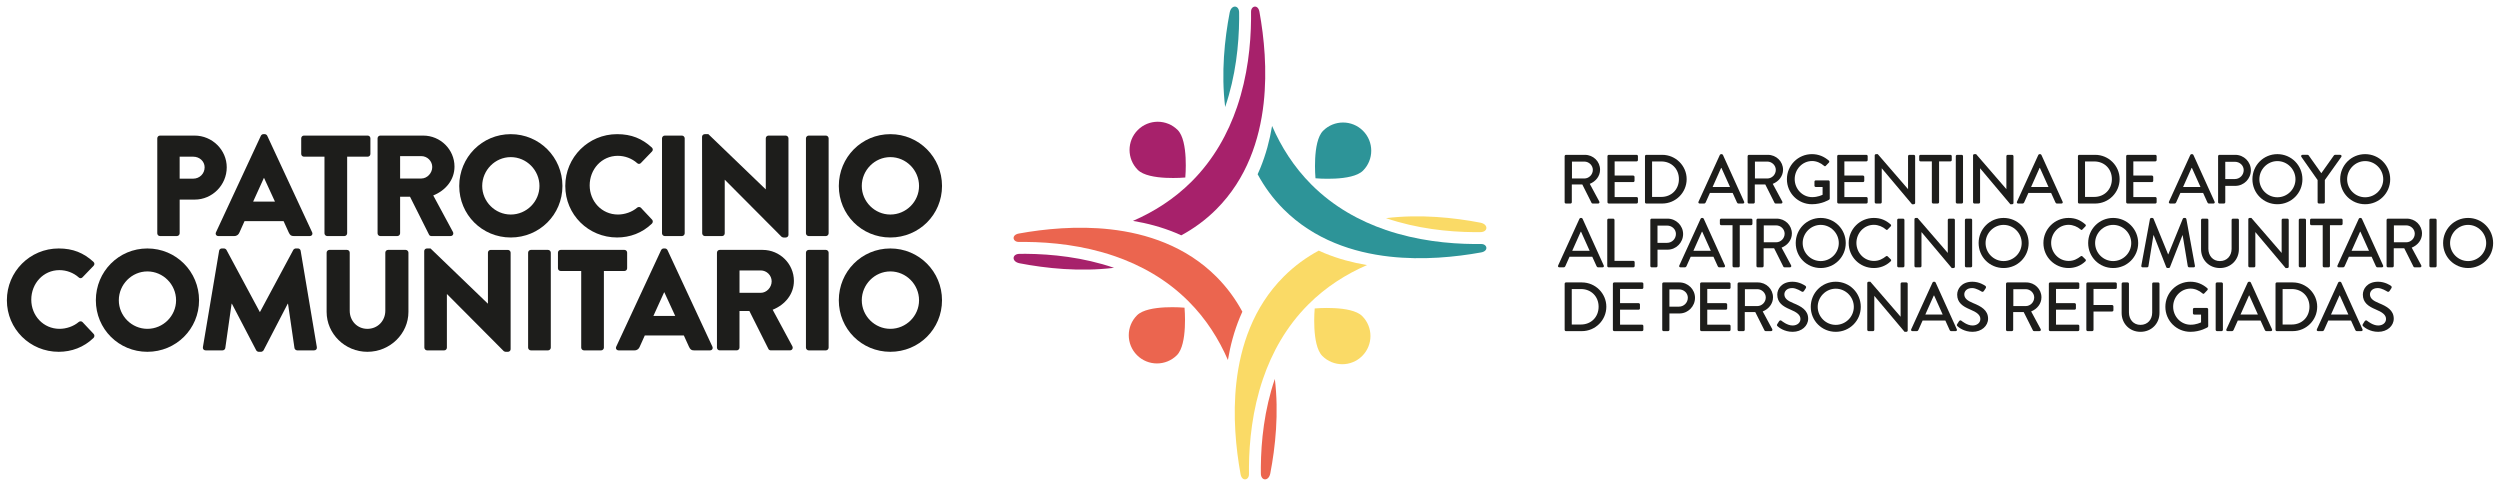 <?xml version="1.0" encoding="utf-8"?>
<!-- Generator: Adobe Illustrator 17.0.0, SVG Export Plug-In . SVG Version: 6.00 Build 0)  -->
<!DOCTYPE svg PUBLIC "-//W3C//DTD SVG 1.1//EN" "http://www.w3.org/Graphics/SVG/1.1/DTD/svg11.dtd">
<svg version="1.1" id="Layer_1" xmlns:x="http://ns.adobe.com/Extensibility/1.0/" xmlns:i="http://ns.adobe.com/AdobeIllustrator/10.0/" xmlns:graph="http://ns.adobe.com/Graphs/1.0/"
	 xmlns="http://www.w3.org/2000/svg" xmlns:xlink="http://www.w3.org/1999/xlink" x="0px" y="0px" width="231.5px" height="45px"
	 viewBox="0 0 231.5 45" enable-background="new 0 0 231.5 45" xml:space="preserve">
<g>
	<g>
		<path fill="#FADA66" d="M126.14,32.962c1.019-1.02,1.019-2.673,0-3.693c-1.02-1.019-4.399-0.706-4.399-0.706
			s-0.313,3.379,0.707,4.399C123.467,33.982,125.121,33.982,126.14,32.962z"/>
		<path fill="#FADA66" d="M137.083,20.619c-2.442-0.47-5.569-0.802-8.743-0.419c2.874,0.98,5.778,1.277,8.161,1.296
			c0.197-0.002,0.392-0.004,0.582-0.002C137.8,21.497,137.851,20.767,137.083,20.619z"/>
		<path fill="#2D9498" d="M122.52,12.11c-1.02,1.02-0.706,4.399-0.706,4.399s3.379,0.313,4.399-0.706
			c1.019-1.02,1.019-2.673,0-3.693C125.192,11.09,123.539,11.09,122.52,12.11z"/>
		<path fill="#2D9498" d="M114.743,1.167c0.004-0.717-0.726-0.768-0.875,0c-0.469,2.442-0.802,5.57-0.419,8.743
			c0.979-2.871,1.276-5.772,1.296-8.154C114.743,1.556,114.742,1.359,114.743,1.167z"/>
		<path fill="#EB654F" d="M108.981,32.89c1.019-1.019,0.706-4.399,0.706-4.399s-3.379-0.313-4.399,0.706
			c-1.02,1.02-1.02,2.673,0,3.693C106.307,33.91,107.961,33.91,108.981,32.89z"/>
		<path fill="#EB654F" d="M118.05,35.09c-0.979,2.871-1.277,5.773-1.296,8.155c0.002,0.2,0.004,0.397,0.002,0.588
			c-0.005,0.717,0.726,0.768,0.874,0C118.1,41.391,118.433,38.264,118.05,35.09z"/>
		<path fill="#A7216B" d="M105.36,12.038c-1.019,1.02-1.019,2.673,0,3.693c1.019,1.019,4.399,0.706,4.399,0.706
			s0.313-3.379-0.706-4.399C108.033,11.019,106.38,11.019,105.36,12.038z"/>
		<path fill="#EB654F" d="M115.043,28.863c-0.622-1.149-1.409-2.242-2.404-3.237c-1.416-1.416-3.032-2.423-4.734-3.125
			c-1.649-0.68-3.38-1.074-5.093-1.265c-3.074-0.342-6.09-0.042-8.467,0.389c-0.717,0.13-0.572,0.786,0,0.779
			c0.214-0.002,0.434-0.002,0.658-0.001c2.383,0.02,5.285,0.316,8.158,1.296c2.432,0.829,4.842,2.148,6.895,4.2
			c1.636,1.636,2.811,3.507,3.649,5.438c0.222-1.33,0.575-2.658,1.102-3.936C114.882,29.221,114.961,29.042,115.043,28.863z"/>
		<path fill="#FADA66" d="M122.113,23.207c-1.149,0.622-2.242,1.409-3.237,2.404c-1.415,1.416-2.424,3.032-3.125,4.735
			c-0.68,1.649-1.073,3.379-1.265,5.093c-0.343,3.074-0.041,6.09,0.389,8.467c0.13,0.717,0.787,0.572,0.779,0
			c-0.002-0.215-0.002-0.436,0-0.661c0.02-2.382,0.317-5.283,1.296-8.155c0.829-2.432,2.147-4.842,4.2-6.896
			c1.636-1.636,3.506-2.81,5.437-3.649c-1.331-0.222-2.658-0.575-3.936-1.102C122.471,23.369,122.292,23.289,122.113,23.207z"/>
		<path fill="#2D9498" d="M137.155,22.595c-0.213,0.003-0.432,0.002-0.654,0.001c-2.383-0.019-5.287-0.316-8.161-1.296
			c-2.432-0.83-4.842-2.147-6.896-4.201c-1.635-1.636-2.81-3.506-3.649-5.437c-0.222,1.33-0.575,2.658-1.103,3.936
			c-0.074,0.181-0.154,0.36-0.236,0.538c0.623,1.149,1.409,2.242,2.404,3.237c1.416,1.416,3.032,2.424,4.735,3.126
			c1.649,0.68,3.379,1.074,5.093,1.264c3.073,0.343,6.09,0.041,8.466-0.389C137.872,23.244,137.727,22.588,137.155,22.595z"/>
		<path fill="#A7216B" d="M115.749,14.655c0.68-1.649,1.074-3.38,1.265-5.093c0.343-3.074,0.042-6.09-0.389-8.467
			c-0.129-0.717-0.786-0.572-0.778,0c0.002,0.215,0.002,0.437,0,0.661c-0.02,2.382-0.317,5.283-1.296,8.154
			c-0.83,2.432-2.148,4.842-4.2,6.895c-1.636,1.636-3.506,2.81-5.438,3.649c1.33,0.222,2.658,0.575,3.936,1.102
			c0.181,0.075,0.36,0.154,0.538,0.236c1.149-0.622,2.242-1.409,3.237-2.404C114.04,17.973,115.047,16.357,115.749,14.655z"/>
		<path fill="#A7216B" d="M94.417,23.507c-0.717-0.004-0.769,0.726,0,0.874c2.441,0.469,5.569,0.803,8.743,0.419
			c-2.873-0.98-5.775-1.276-8.158-1.296C94.804,23.507,94.608,23.508,94.417,23.507z"/>
	</g>
	<g>
		<path fill="#1D1D1B" d="M14.564,12.808c0-0.133,0.106-0.253,0.252-0.253h3.203c1.635,0,2.977,1.329,2.977,2.937
			c0,1.648-1.343,2.99-2.964,2.99h-1.395v3.123c0,0.133-0.12,0.253-0.253,0.253h-1.568c-0.146,0-0.252-0.12-0.252-0.253V12.808z
			 M17.899,16.543c0.572,0,1.05-0.452,1.05-1.05c0-0.558-0.478-0.983-1.05-0.983h-1.263v2.034H17.899z"/>
		<path fill="#1D1D1B" d="M19.999,21.513l4.16-8.945c0.04-0.079,0.133-0.146,0.226-0.146h0.133c0.093,0,0.186,0.066,0.226,0.146
			l4.159,8.945c0.08,0.173-0.026,0.346-0.226,0.346h-1.475c-0.239,0-0.345-0.079-0.465-0.332l-0.478-1.05h-3.615l-0.478,1.063
			c-0.067,0.159-0.213,0.319-0.479,0.319h-1.462C20.025,21.859,19.919,21.686,19.999,21.513z M25.461,18.669l-1.01-2.193h-0.014
			l-0.996,2.193H25.461z"/>
		<path fill="#1D1D1B" d="M30.046,14.509h-1.901c-0.146,0-0.253-0.12-0.253-0.253v-1.449c0-0.133,0.106-0.253,0.253-0.253h5.901
			c0.146,0,0.253,0.12,0.253,0.253v1.449c0,0.133-0.106,0.253-0.253,0.253h-1.9v7.097c0,0.133-0.12,0.253-0.253,0.253h-1.595
			c-0.133,0-0.252-0.12-0.252-0.253V14.509z"/>
		<path fill="#1D1D1B" d="M34.963,12.808c0-0.133,0.107-0.253,0.253-0.253h3.973c1.595,0,2.897,1.289,2.897,2.871
			c0,1.223-0.81,2.206-1.967,2.672l1.821,3.376c0.093,0.173,0,0.385-0.226,0.385h-1.767c-0.107,0-0.186-0.066-0.213-0.12
			l-1.767-3.522H37.05v3.389c0,0.133-0.12,0.253-0.253,0.253h-1.581c-0.146,0-0.253-0.12-0.253-0.253V12.808z M39.016,16.53
			c0.545,0,1.01-0.505,1.01-1.063c0-0.558-0.465-1.01-1.01-1.01H37.05v2.073H39.016z"/>
		<path fill="#1D1D1B" d="M47.296,12.423c2.658,0,4.785,2.14,4.785,4.798s-2.127,4.771-4.785,4.771s-4.771-2.113-4.771-4.771
			S44.638,12.423,47.296,12.423z M47.296,19.866c1.462,0,2.658-1.196,2.658-2.645c0-1.462-1.196-2.672-2.658-2.672
			c-1.449,0-2.644,1.21-2.644,2.672C44.651,18.669,45.847,19.866,47.296,19.866z"/>
		<path fill="#1D1D1B" d="M57.143,12.423c1.329,0,2.312,0.412,3.216,1.236c0.119,0.106,0.119,0.266,0.013,0.372l-1.037,1.076
			c-0.093,0.093-0.239,0.093-0.332,0c-0.491-0.439-1.143-0.678-1.794-0.678c-1.502,0-2.605,1.249-2.605,2.738
			c0,1.475,1.117,2.698,2.618,2.698c0.625,0,1.303-0.226,1.781-0.638c0.093-0.08,0.266-0.08,0.346,0.013l1.036,1.103
			c0.093,0.093,0.08,0.266-0.013,0.359c-0.904,0.877-2.047,1.289-3.229,1.289c-2.658,0-4.798-2.113-4.798-4.771
			S54.485,12.423,57.143,12.423z"/>
		<path fill="#1D1D1B" d="M61.302,12.808c0-0.133,0.12-0.253,0.253-0.253h1.595c0.133,0,0.253,0.12,0.253,0.253v8.798
			c0,0.133-0.12,0.253-0.253,0.253h-1.595c-0.133,0-0.253-0.12-0.253-0.253V12.808z"/>
		<path fill="#1D1D1B" d="M65.009,12.662c0-0.133,0.12-0.239,0.253-0.239h0.332l5.303,5.104h0.014v-4.718
			c0-0.133,0.106-0.253,0.252-0.253h1.596c0.133,0,0.252,0.12,0.252,0.253v8.945c0,0.133-0.119,0.239-0.252,0.239h-0.213
			c-0.04,0-0.146-0.04-0.173-0.066l-5.25-5.276H67.11v4.957c0,0.133-0.106,0.253-0.253,0.253h-1.581
			c-0.133,0-0.253-0.12-0.253-0.253L65.009,12.662z"/>
		<path fill="#1D1D1B" d="M74.631,12.808c0-0.133,0.119-0.253,0.253-0.253h1.595c0.133,0,0.252,0.12,0.252,0.253v8.798
			c0,0.133-0.119,0.253-0.252,0.253h-1.595c-0.133,0-0.253-0.12-0.253-0.253V12.808z"/>
		<path fill="#1D1D1B" d="M82.446,12.423c2.658,0,4.785,2.14,4.785,4.798s-2.127,4.771-4.785,4.771
			c-2.658,0-4.771-2.113-4.771-4.771S79.788,12.423,82.446,12.423z M82.446,19.866c1.462,0,2.658-1.196,2.658-2.645
			c0-1.462-1.196-2.672-2.658-2.672c-1.449,0-2.645,1.21-2.645,2.672C79.801,18.669,80.997,19.866,82.446,19.866z"/>
		<path fill="#1D1D1B" d="M5.434,23.008c1.329,0,2.312,0.412,3.216,1.236c0.12,0.107,0.12,0.266,0.013,0.372l-1.036,1.076
			c-0.093,0.093-0.239,0.093-0.332,0c-0.491-0.438-1.143-0.678-1.794-0.678c-1.502,0-2.605,1.249-2.605,2.738
			c0,1.475,1.116,2.698,2.618,2.698c0.624,0,1.302-0.226,1.781-0.638c0.093-0.079,0.266-0.079,0.346,0.014l1.037,1.103
			c0.093,0.093,0.079,0.266-0.014,0.359c-0.903,0.877-2.046,1.289-3.229,1.289c-2.658,0-4.798-2.113-4.798-4.771
			C0.636,25.148,2.775,23.008,5.434,23.008z"/>
		<path fill="#1D1D1B" d="M13.647,23.008c2.658,0,4.785,2.14,4.785,4.798c0,2.658-2.127,4.771-4.785,4.771s-4.771-2.113-4.771-4.771
			C8.875,25.148,10.989,23.008,13.647,23.008z M13.647,30.45c1.462,0,2.658-1.196,2.658-2.644c0-1.462-1.196-2.672-2.658-2.672
			c-1.449,0-2.644,1.209-2.644,2.672C11.002,29.255,12.198,30.45,13.647,30.45z"/>
		<path fill="#1D1D1B" d="M20.291,23.22c0.013-0.12,0.133-0.213,0.239-0.213h0.213c0.066,0,0.186,0.053,0.226,0.133l3.083,5.742
			h0.026l3.083-5.742c0.04-0.079,0.159-0.133,0.226-0.133h0.213c0.106,0,0.226,0.093,0.239,0.213l1.502,8.931
			c0.027,0.173-0.093,0.293-0.253,0.293h-1.568c-0.119,0-0.239-0.107-0.252-0.213l-0.598-4.107h-0.027l-2.232,4.306
			c-0.04,0.08-0.16,0.146-0.226,0.146h-0.239c-0.079,0-0.186-0.066-0.226-0.146l-2.246-4.306h-0.027l-0.585,4.107
			c-0.014,0.106-0.12,0.213-0.253,0.213h-1.568c-0.159,0-0.279-0.12-0.253-0.293L20.291,23.22z"/>
		<path fill="#1D1D1B" d="M30.245,23.393c0-0.133,0.119-0.253,0.252-0.253h1.635c0.146,0,0.252,0.12,0.252,0.253v5.383
			c0,0.931,0.691,1.675,1.635,1.675c0.957,0,1.661-0.744,1.661-1.675v-5.383c0-0.133,0.106-0.253,0.253-0.253h1.635
			c0.133,0,0.253,0.12,0.253,0.253v5.489c0,2.02-1.701,3.695-3.801,3.695c-2.087,0-3.775-1.675-3.775-3.695V23.393z"/>
		<path fill="#1D1D1B" d="M39.282,23.247c0-0.133,0.12-0.239,0.253-0.239h0.332l5.302,5.104h0.014v-4.718
			c0-0.133,0.107-0.253,0.253-0.253h1.595c0.133,0,0.253,0.12,0.253,0.253v8.945c0,0.133-0.12,0.239-0.253,0.239h-0.213
			c-0.04,0-0.146-0.04-0.173-0.066l-5.25-5.277h-0.013v4.958c0,0.133-0.107,0.253-0.253,0.253h-1.581
			c-0.133,0-0.253-0.12-0.253-0.253L39.282,23.247z"/>
		<path fill="#1D1D1B" d="M48.903,23.393c0-0.133,0.12-0.253,0.253-0.253h1.595c0.133,0,0.253,0.12,0.253,0.253v8.799
			c0,0.133-0.12,0.253-0.253,0.253h-1.595c-0.133,0-0.253-0.12-0.253-0.253V23.393z"/>
		<path fill="#1D1D1B" d="M53.82,25.094h-1.901c-0.146,0-0.253-0.119-0.253-0.253v-1.449c0-0.133,0.106-0.253,0.253-0.253h5.901
			c0.146,0,0.253,0.12,0.253,0.253v1.449c0,0.133-0.106,0.253-0.253,0.253h-1.9v7.098c0,0.133-0.12,0.253-0.253,0.253h-1.595
			c-0.133,0-0.252-0.12-0.252-0.253V25.094z"/>
		<path fill="#1D1D1B" d="M57.063,32.099l4.159-8.945c0.04-0.08,0.133-0.146,0.226-0.146h0.133c0.093,0,0.186,0.066,0.226,0.146
			l4.16,8.945c0.079,0.173-0.027,0.346-0.226,0.346h-1.475c-0.239,0-0.346-0.08-0.465-0.332l-0.478-1.05h-3.615l-0.478,1.063
			c-0.066,0.159-0.213,0.319-0.478,0.319h-1.462C57.089,32.444,56.983,32.271,57.063,32.099z M62.525,29.255l-1.01-2.193h-0.014
			l-0.996,2.193H62.525z"/>
		<path fill="#1D1D1B" d="M66.392,23.393c0-0.133,0.106-0.253,0.253-0.253h3.974c1.595,0,2.897,1.289,2.897,2.871
			c0,1.222-0.811,2.206-1.967,2.671l1.82,3.376c0.093,0.173,0,0.385-0.226,0.385h-1.768c-0.106,0-0.186-0.066-0.213-0.12
			l-1.768-3.522h-0.917v3.389c0,0.133-0.12,0.253-0.253,0.253h-1.581c-0.146,0-0.253-0.12-0.253-0.253V23.393z M70.446,27.115
			c0.545,0,1.01-0.505,1.01-1.063s-0.465-1.01-1.01-1.01h-1.967v2.073H70.446z"/>
		<path fill="#1D1D1B" d="M74.631,23.393c0-0.133,0.119-0.253,0.253-0.253h1.595c0.133,0,0.252,0.12,0.252,0.253v8.799
			c0,0.133-0.119,0.253-0.252,0.253h-1.595c-0.133,0-0.253-0.12-0.253-0.253V23.393z"/>
		<path fill="#1D1D1B" d="M82.445,23.008c2.659,0,4.785,2.14,4.785,4.798c0,2.658-2.126,4.771-4.785,4.771
			c-2.658,0-4.771-2.113-4.771-4.771C77.674,25.148,79.787,23.008,82.445,23.008z M82.445,30.45c1.463,0,2.659-1.196,2.659-2.644
			c0-1.462-1.196-2.672-2.659-2.672c-1.448,0-2.644,1.209-2.644,2.672C79.801,29.255,80.997,30.45,82.445,30.45z"/>
	</g>
	<g>
		<path fill="#1D1D1B" d="M144.887,14.46c0-0.064,0.052-0.122,0.123-0.122h1.752c0.773,0,1.404,0.612,1.404,1.379
			c0,0.593-0.393,1.082-0.953,1.308l0.882,1.636c0.045,0.084,0,0.187-0.11,0.187h-0.502c-0.052,0-0.09-0.032-0.103-0.058
			l-0.857-1.707h-0.973v1.643c0,0.064-0.058,0.122-0.123,0.122h-0.419c-0.071,0-0.123-0.058-0.123-0.122V14.46z M146.711,16.528
			c0.419,0,0.786-0.354,0.786-0.799c0-0.419-0.367-0.767-0.786-0.767h-1.147v1.566H146.711z"/>
		<path fill="#1D1D1B" d="M148.851,14.46c0-0.064,0.052-0.122,0.123-0.122h2.577c0.071,0,0.122,0.058,0.122,0.122v0.361
			c0,0.064-0.051,0.122-0.122,0.122h-2.036v1.314h1.72c0.064,0,0.123,0.058,0.123,0.122v0.361c0,0.071-0.058,0.122-0.123,0.122
			h-1.72v1.385h2.036c0.071,0,0.122,0.058,0.122,0.122v0.354c0,0.064-0.051,0.122-0.122,0.122h-2.577
			c-0.071,0-0.123-0.058-0.123-0.122V14.46z"/>
		<path fill="#1D1D1B" d="M152.325,14.46c0-0.064,0.052-0.122,0.116-0.122h1.482c1.243,0,2.261,1.011,2.261,2.248
			c0,1.25-1.018,2.261-2.261,2.261h-1.482c-0.064,0-0.116-0.058-0.116-0.122V14.46z M153.832,18.235
			c0.947,0,1.636-0.696,1.636-1.649c0-0.947-0.689-1.636-1.636-1.636h-0.85v3.286H153.832z"/>
		<path fill="#1D1D1B" d="M157.281,18.68l1.978-4.336c0.019-0.039,0.077-0.071,0.11-0.071h0.064c0.032,0,0.09,0.032,0.11,0.071
			l1.965,4.336c0.039,0.084-0.013,0.167-0.11,0.167h-0.406c-0.077,0-0.122-0.039-0.148-0.097l-0.4-0.882h-2.107
			c-0.129,0.296-0.264,0.586-0.393,0.882c-0.02,0.045-0.071,0.097-0.148,0.097h-0.406C157.294,18.847,157.242,18.763,157.281,18.68z
			 M160.199,17.314l-0.793-1.765h-0.032l-0.786,1.765H160.199z"/>
		<path fill="#1D1D1B" d="M161.831,14.46c0-0.064,0.052-0.122,0.123-0.122h1.752c0.773,0,1.404,0.612,1.404,1.379
			c0,0.593-0.393,1.082-0.953,1.308l0.882,1.636c0.045,0.084,0,0.187-0.11,0.187h-0.502c-0.052,0-0.09-0.032-0.103-0.058
			l-0.857-1.707h-0.973v1.643c0,0.064-0.058,0.122-0.123,0.122h-0.419c-0.071,0-0.123-0.058-0.123-0.122V14.46z M163.654,16.528
			c0.419,0,0.786-0.354,0.786-0.799c0-0.419-0.367-0.767-0.786-0.767h-1.147v1.566H163.654z"/>
		<path fill="#1D1D1B" d="M167.785,14.273c0.619,0,1.128,0.225,1.566,0.599c0.052,0.052,0.058,0.129,0.007,0.18
			c-0.097,0.103-0.193,0.2-0.29,0.303c-0.051,0.058-0.103,0.051-0.167-0.007c-0.303-0.264-0.702-0.438-1.095-0.438
			c-0.915,0-1.617,0.773-1.617,1.675c0,0.896,0.702,1.669,1.617,1.669c0.535,0,0.902-0.193,0.966-0.219v-0.721h-0.631
			c-0.071,0-0.122-0.052-0.122-0.116v-0.374c0-0.071,0.051-0.122,0.122-0.122h1.173c0.064,0,0.116,0.058,0.116,0.122
			c0,0.515,0.006,1.044,0.006,1.559c0,0.032-0.025,0.084-0.051,0.103c0,0-0.664,0.425-1.598,0.425c-1.282,0-2.319-1.024-2.319-2.313
			C165.465,15.31,166.503,14.273,167.785,14.273z"/>
		<path fill="#1D1D1B" d="M170.125,14.46c0-0.064,0.052-0.122,0.123-0.122h2.577c0.071,0,0.122,0.058,0.122,0.122v0.361
			c0,0.064-0.051,0.122-0.122,0.122h-2.036v1.314h1.72c0.064,0,0.123,0.058,0.123,0.122v0.361c0,0.071-0.058,0.122-0.123,0.122
			h-1.72v1.385h2.036c0.071,0,0.122,0.058,0.122,0.122v0.354c0,0.064-0.051,0.122-0.122,0.122h-2.577
			c-0.071,0-0.123-0.058-0.123-0.122V14.46z"/>
		<path fill="#1D1D1B" d="M173.598,14.389c0-0.064,0.058-0.116,0.123-0.116h0.161l2.796,3.234h0.007V14.46
			c0-0.064,0.052-0.122,0.122-0.122h0.412c0.064,0,0.123,0.058,0.123,0.122v4.336c0,0.064-0.058,0.116-0.123,0.116h-0.167
			l-2.796-3.324h-0.007v3.138c0,0.064-0.051,0.122-0.122,0.122h-0.406c-0.064,0-0.123-0.058-0.123-0.122V14.389z"/>
		<path fill="#1D1D1B" d="M178.889,14.943h-1.05c-0.071,0-0.122-0.058-0.122-0.122V14.46c0-0.064,0.051-0.122,0.122-0.122h2.77
			c0.071,0,0.123,0.058,0.123,0.122v0.361c0,0.064-0.052,0.122-0.123,0.122h-1.05v3.782c0,0.064-0.058,0.122-0.123,0.122h-0.425
			c-0.064,0-0.122-0.058-0.122-0.122V14.943z"/>
		<path fill="#1D1D1B" d="M181.106,14.46c0-0.064,0.058-0.122,0.123-0.122h0.425c0.064,0,0.122,0.058,0.122,0.122v4.265
			c0,0.064-0.058,0.122-0.122,0.122h-0.425c-0.064,0-0.123-0.058-0.123-0.122V14.46z"/>
		<path fill="#1D1D1B" d="M182.704,14.389c0-0.064,0.058-0.116,0.123-0.116h0.161l2.796,3.234h0.007V14.46
			c0-0.064,0.052-0.122,0.122-0.122h0.412c0.064,0,0.123,0.058,0.123,0.122v4.336c0,0.064-0.058,0.116-0.123,0.116h-0.167
			l-2.796-3.324h-0.007v3.138c0,0.064-0.051,0.122-0.122,0.122h-0.406c-0.064,0-0.123-0.058-0.123-0.122V14.389z"/>
		<path fill="#1D1D1B" d="M186.772,18.68l1.978-4.336c0.019-0.039,0.077-0.071,0.11-0.071h0.064c0.032,0,0.09,0.032,0.11,0.071
			l1.965,4.336c0.039,0.084-0.013,0.167-0.11,0.167h-0.406c-0.077,0-0.122-0.039-0.148-0.097l-0.4-0.882h-2.107
			c-0.129,0.296-0.264,0.586-0.393,0.882c-0.02,0.045-0.071,0.097-0.148,0.097h-0.406C186.785,18.847,186.733,18.763,186.772,18.68z
			 M189.69,17.314l-0.793-1.765h-0.032l-0.786,1.765H189.69z"/>
		<path fill="#1D1D1B" d="M192.417,14.46c0-0.064,0.052-0.122,0.116-0.122h1.482c1.243,0,2.261,1.011,2.261,2.248
			c0,1.25-1.018,2.261-2.261,2.261h-1.482c-0.064,0-0.116-0.058-0.116-0.122V14.46z M193.924,18.235
			c0.947,0,1.636-0.696,1.636-1.649c0-0.947-0.689-1.636-1.636-1.636h-0.85v3.286H193.924z"/>
		<path fill="#1D1D1B" d="M196.883,14.46c0-0.064,0.052-0.122,0.123-0.122h2.577c0.071,0,0.122,0.058,0.122,0.122v0.361
			c0,0.064-0.051,0.122-0.122,0.122h-2.036v1.314h1.72c0.064,0,0.123,0.058,0.123,0.122v0.361c0,0.071-0.058,0.122-0.123,0.122
			h-1.72v1.385h2.036c0.071,0,0.122,0.058,0.122,0.122v0.354c0,0.064-0.051,0.122-0.122,0.122h-2.577
			c-0.071,0-0.123-0.058-0.123-0.122V14.46z"/>
		<path fill="#1D1D1B" d="M200.846,18.68l1.978-4.336c0.019-0.039,0.077-0.071,0.11-0.071h0.064c0.032,0,0.09,0.032,0.11,0.071
			l1.965,4.336c0.039,0.084-0.013,0.167-0.11,0.167h-0.406c-0.077,0-0.122-0.039-0.148-0.097l-0.4-0.882h-2.107
			c-0.129,0.296-0.264,0.586-0.393,0.882c-0.02,0.045-0.071,0.097-0.148,0.097h-0.406C200.86,18.847,200.808,18.763,200.846,18.68z
			 M203.765,17.314l-0.793-1.765h-0.032l-0.786,1.765H203.765z"/>
		<path fill="#1D1D1B" d="M205.396,14.46c0-0.064,0.052-0.122,0.123-0.122h1.469c0.792,0,1.443,0.644,1.443,1.424
			c0,0.799-0.651,1.449-1.436,1.449h-0.934v1.514c0,0.064-0.058,0.122-0.123,0.122h-0.419c-0.071,0-0.123-0.058-0.123-0.122V14.46z
			 M206.949,16.579c0.444,0,0.818-0.361,0.818-0.825c0-0.438-0.374-0.773-0.818-0.773h-0.889v1.598H206.949z"/>
		<path fill="#1D1D1B" d="M210.886,14.273c1.288,0,2.319,1.037,2.319,2.326c0,1.288-1.031,2.313-2.319,2.313
			c-1.289,0-2.313-1.024-2.313-2.313C208.573,15.31,209.598,14.273,210.886,14.273z M210.886,18.267
			c0.921,0,1.675-0.747,1.675-1.669c0-0.915-0.754-1.681-1.675-1.681c-0.915,0-1.669,0.767-1.669,1.681
			C209.218,17.52,209.971,18.267,210.886,18.267z"/>
		<path fill="#1D1D1B" d="M214.612,16.676l-1.508-2.152c-0.052-0.084,0-0.187,0.103-0.187h0.477c0.052,0,0.084,0.032,0.103,0.058
			l1.166,1.643l1.166-1.643c0.019-0.026,0.058-0.058,0.103-0.058h0.483c0.103,0,0.155,0.103,0.103,0.187l-1.527,2.145v2.055
			c0,0.064-0.058,0.122-0.123,0.122h-0.425c-0.071,0-0.122-0.058-0.122-0.122V16.676z"/>
		<path fill="#1D1D1B" d="M219.013,14.273c1.288,0,2.319,1.037,2.319,2.326c0,1.288-1.031,2.313-2.319,2.313
			c-1.289,0-2.313-1.024-2.313-2.313C216.7,15.31,217.725,14.273,219.013,14.273z M219.013,18.267c0.921,0,1.675-0.747,1.675-1.669
			c0-0.915-0.754-1.681-1.675-1.681c-0.915,0-1.669,0.767-1.669,1.681C217.345,17.52,218.098,18.267,219.013,18.267z"/>
		<path fill="#1D1D1B" d="M144.282,24.587l1.978-4.336c0.019-0.039,0.077-0.071,0.11-0.071h0.064c0.032,0,0.09,0.032,0.11,0.071
			l1.965,4.336c0.039,0.084-0.013,0.167-0.11,0.167h-0.406c-0.077,0-0.122-0.039-0.148-0.097l-0.4-0.882h-2.107
			c-0.129,0.296-0.264,0.586-0.393,0.882c-0.02,0.045-0.071,0.097-0.148,0.097h-0.406C144.295,24.755,144.243,24.671,144.282,24.587
			z M147.2,23.222l-0.793-1.765h-0.032l-0.786,1.765H147.2z"/>
		<path fill="#1D1D1B" d="M148.832,20.368c0-0.064,0.052-0.122,0.123-0.122h0.425c0.064,0,0.122,0.058,0.122,0.122v3.788h1.746
			c0.071,0,0.122,0.058,0.122,0.122v0.354c0,0.064-0.051,0.122-0.122,0.122h-2.293c-0.071,0-0.123-0.058-0.123-0.122V20.368z"/>
		<path fill="#1D1D1B" d="M152.821,20.368c0-0.064,0.052-0.122,0.123-0.122h1.469c0.792,0,1.443,0.644,1.443,1.424
			c0,0.799-0.651,1.449-1.436,1.449h-0.934v1.514c0,0.064-0.058,0.122-0.123,0.122h-0.419c-0.071,0-0.123-0.058-0.123-0.122V20.368z
			 M154.373,22.487c0.444,0,0.818-0.361,0.818-0.825c0-0.438-0.374-0.773-0.818-0.773h-0.889v1.598H154.373z"/>
		<path fill="#1D1D1B" d="M155.502,24.587l1.978-4.336c0.019-0.039,0.077-0.071,0.11-0.071h0.064c0.032,0,0.09,0.032,0.11,0.071
			l1.965,4.336c0.039,0.084-0.013,0.167-0.11,0.167h-0.406c-0.077,0-0.122-0.039-0.148-0.097l-0.4-0.882h-2.107
			c-0.129,0.296-0.264,0.586-0.393,0.882c-0.02,0.045-0.071,0.097-0.148,0.097h-0.406C155.515,24.755,155.463,24.671,155.502,24.587
			z M158.421,23.222l-0.793-1.765h-0.032l-0.786,1.765H158.421z"/>
		<path fill="#1D1D1B" d="M160.432,20.851h-1.05c-0.071,0-0.122-0.058-0.122-0.122v-0.361c0-0.064,0.051-0.122,0.122-0.122h2.77
			c0.071,0,0.123,0.058,0.123,0.122v0.361c0,0.064-0.052,0.122-0.123,0.122h-1.05v3.782c0,0.064-0.058,0.122-0.123,0.122h-0.425
			c-0.064,0-0.122-0.058-0.122-0.122V20.851z"/>
		<path fill="#1D1D1B" d="M162.649,20.368c0-0.064,0.052-0.122,0.123-0.122h1.752c0.773,0,1.404,0.612,1.404,1.378
			c0,0.593-0.393,1.082-0.953,1.308l0.882,1.636c0.045,0.084,0,0.187-0.11,0.187h-0.502c-0.052,0-0.09-0.032-0.103-0.058
			l-0.857-1.707h-0.973v1.643c0,0.064-0.058,0.122-0.123,0.122h-0.419c-0.071,0-0.123-0.058-0.123-0.122V20.368z M164.472,22.436
			c0.419,0,0.786-0.354,0.786-0.799c0-0.419-0.367-0.767-0.786-0.767h-1.147v1.566H164.472z"/>
		<path fill="#1D1D1B" d="M168.597,20.181c1.288,0,2.319,1.037,2.319,2.326c0,1.288-1.031,2.313-2.319,2.313
			c-1.289,0-2.313-1.024-2.313-2.313C166.284,21.218,167.308,20.181,168.597,20.181z M168.597,24.175
			c0.921,0,1.675-0.747,1.675-1.669c0-0.915-0.754-1.682-1.675-1.682c-0.915,0-1.669,0.767-1.669,1.682
			C166.928,23.428,167.682,24.175,168.597,24.175z"/>
		<path fill="#1D1D1B" d="M173.514,20.181c0.651,0,1.121,0.219,1.559,0.599c0.058,0.052,0.058,0.129,0.007,0.18l-0.283,0.29
			c-0.045,0.058-0.103,0.058-0.161,0c-0.303-0.264-0.715-0.432-1.115-0.432c-0.921,0-1.617,0.773-1.617,1.675
			c0,0.902,0.702,1.669,1.624,1.669c0.47,0,0.799-0.187,1.108-0.425c0.058-0.045,0.116-0.039,0.154-0.007l0.297,0.29
			c0.051,0.045,0.039,0.129-0.007,0.174c-0.438,0.425-0.992,0.625-1.566,0.625c-1.288,0-2.326-1.024-2.326-2.313
			C171.188,21.218,172.225,20.181,173.514,20.181z"/>
		<path fill="#1D1D1B" d="M175.68,20.368c0-0.064,0.058-0.122,0.123-0.122h0.425c0.064,0,0.122,0.058,0.122,0.122v4.265
			c0,0.064-0.058,0.122-0.122,0.122h-0.425c-0.064,0-0.123-0.058-0.123-0.122V20.368z"/>
		<path fill="#1D1D1B" d="M177.278,20.297c0-0.064,0.058-0.116,0.123-0.116h0.161l2.796,3.234h0.007v-3.047
			c0-0.064,0.052-0.122,0.122-0.122h0.412c0.064,0,0.123,0.058,0.123,0.122v4.336c0,0.064-0.058,0.116-0.123,0.116h-0.167
			l-2.796-3.324h-0.007v3.138c0,0.064-0.051,0.122-0.122,0.122h-0.406c-0.064,0-0.123-0.058-0.123-0.122V20.297z"/>
		<path fill="#1D1D1B" d="M181.951,20.368c0-0.064,0.058-0.122,0.123-0.122h0.425c0.064,0,0.122,0.058,0.122,0.122v4.265
			c0,0.064-0.058,0.122-0.122,0.122h-0.425c-0.064,0-0.123-0.058-0.123-0.122V20.368z"/>
		<path fill="#1D1D1B" d="M185.533,20.181c1.288,0,2.319,1.037,2.319,2.326c0,1.288-1.031,2.313-2.319,2.313
			c-1.289,0-2.313-1.024-2.313-2.313C183.22,21.218,184.245,20.181,185.533,20.181z M185.533,24.175
			c0.921,0,1.675-0.747,1.675-1.669c0-0.915-0.754-1.682-1.675-1.682c-0.915,0-1.669,0.767-1.669,1.682
			C183.865,23.428,184.618,24.175,185.533,24.175z"/>
		<path fill="#1D1D1B" d="M191.546,20.181c0.651,0,1.121,0.219,1.559,0.599c0.058,0.052,0.058,0.129,0.007,0.18l-0.283,0.29
			c-0.045,0.058-0.103,0.058-0.161,0c-0.303-0.264-0.715-0.432-1.115-0.432c-0.921,0-1.617,0.773-1.617,1.675
			c0,0.902,0.702,1.669,1.624,1.669c0.47,0,0.799-0.187,1.108-0.425c0.058-0.045,0.116-0.039,0.154-0.007l0.297,0.29
			c0.051,0.045,0.039,0.129-0.007,0.174c-0.438,0.425-0.992,0.625-1.566,0.625c-1.288,0-2.326-1.024-2.326-2.313
			C189.22,21.218,190.258,20.181,191.546,20.181z"/>
		<path fill="#1D1D1B" d="M195.677,20.181c1.288,0,2.319,1.037,2.319,2.326c0,1.288-1.031,2.313-2.319,2.313
			c-1.289,0-2.313-1.024-2.313-2.313C193.364,21.218,194.389,20.181,195.677,20.181z M195.677,24.175
			c0.921,0,1.675-0.747,1.675-1.669c0-0.915-0.754-1.682-1.675-1.682c-0.915,0-1.669,0.767-1.669,1.682
			C194.009,23.428,194.762,24.175,195.677,24.175z"/>
		<path fill="#1D1D1B" d="M199.087,20.277c0.013-0.051,0.064-0.096,0.116-0.096h0.103c0.039,0,0.096,0.032,0.11,0.071l1.346,3.292
			h0.026l1.34-3.292c0.013-0.039,0.064-0.071,0.109-0.071h0.103c0.051,0,0.103,0.045,0.116,0.096l0.793,4.329
			c0.019,0.09-0.026,0.148-0.116,0.148h-0.419c-0.058,0-0.11-0.045-0.123-0.09l-0.477-2.88c-0.007,0-0.019,0-0.019,0l-1.16,2.963
			c-0.013,0.039-0.051,0.071-0.11,0.071h-0.116c-0.052,0-0.097-0.032-0.11-0.071l-1.166-2.963c-0.007,0-0.019,0-0.026,0l-0.464,2.88
			c-0.007,0.045-0.064,0.09-0.116,0.09h-0.419c-0.09,0-0.135-0.058-0.123-0.148L199.087,20.277z"/>
		<path fill="#1D1D1B" d="M203.818,20.368c0-0.064,0.058-0.122,0.122-0.122h0.432c0.071,0,0.123,0.058,0.123,0.122v2.661
			c0,0.644,0.412,1.147,1.069,1.147c0.664,0,1.083-0.496,1.083-1.134v-2.674c0-0.064,0.051-0.122,0.122-0.122h0.432
			c0.064,0,0.122,0.058,0.122,0.122v2.706c0,0.979-0.741,1.746-1.759,1.746c-1.011,0-1.746-0.767-1.746-1.746V20.368z"/>
		<path fill="#1D1D1B" d="M208.193,20.297c0-0.064,0.058-0.116,0.123-0.116h0.161l2.796,3.234h0.007v-3.047
			c0-0.064,0.052-0.122,0.122-0.122h0.412c0.064,0,0.123,0.058,0.123,0.122v4.336c0,0.064-0.058,0.116-0.123,0.116h-0.167
			l-2.796-3.324h-0.007v3.138c0,0.064-0.051,0.122-0.122,0.122h-0.406c-0.064,0-0.123-0.058-0.123-0.122V20.297z"/>
		<path fill="#1D1D1B" d="M212.866,20.368c0-0.064,0.058-0.122,0.123-0.122h0.425c0.064,0,0.122,0.058,0.122,0.122v4.265
			c0,0.064-0.058,0.122-0.122,0.122h-0.425c-0.064,0-0.123-0.058-0.123-0.122V20.368z"/>
		<path fill="#1D1D1B" d="M215.083,20.851h-1.05c-0.071,0-0.122-0.058-0.122-0.122v-0.361c0-0.064,0.051-0.122,0.122-0.122h2.77
			c0.071,0,0.123,0.058,0.123,0.122v0.361c0,0.064-0.052,0.122-0.123,0.122h-1.05v3.782c0,0.064-0.058,0.122-0.123,0.122h-0.425
			c-0.064,0-0.122-0.058-0.122-0.122V20.851z"/>
		<path fill="#1D1D1B" d="M216.449,24.587l1.978-4.336c0.019-0.039,0.077-0.071,0.11-0.071h0.064c0.032,0,0.09,0.032,0.11,0.071
			l1.965,4.336c0.039,0.084-0.013,0.167-0.11,0.167h-0.406c-0.077,0-0.122-0.039-0.148-0.097l-0.4-0.882h-2.107
			c-0.129,0.296-0.264,0.586-0.393,0.882c-0.02,0.045-0.071,0.097-0.148,0.097h-0.406C216.462,24.755,216.41,24.671,216.449,24.587z
			 M219.368,23.222l-0.793-1.765h-0.032l-0.786,1.765H219.368z"/>
		<path fill="#1D1D1B" d="M220.999,20.368c0-0.064,0.052-0.122,0.123-0.122h1.752c0.773,0,1.404,0.612,1.404,1.378
			c0,0.593-0.393,1.082-0.953,1.308l0.882,1.636c0.045,0.084,0,0.187-0.11,0.187h-0.502c-0.052,0-0.09-0.032-0.103-0.058
			l-0.857-1.707h-0.973v1.643c0,0.064-0.058,0.122-0.123,0.122h-0.419c-0.071,0-0.123-0.058-0.123-0.122V20.368z M222.822,22.436
			c0.419,0,0.786-0.354,0.786-0.799c0-0.419-0.367-0.767-0.786-0.767h-1.147v1.566H222.822z"/>
		<path fill="#1D1D1B" d="M224.962,20.368c0-0.064,0.058-0.122,0.123-0.122h0.425c0.064,0,0.122,0.058,0.122,0.122v4.265
			c0,0.064-0.058,0.122-0.122,0.122h-0.425c-0.064,0-0.123-0.058-0.123-0.122V20.368z"/>
		<path fill="#1D1D1B" d="M228.545,20.181c1.288,0,2.319,1.037,2.319,2.326c0,1.288-1.031,2.313-2.319,2.313
			c-1.289,0-2.313-1.024-2.313-2.313C226.232,21.218,227.256,20.181,228.545,20.181z M228.545,24.175
			c0.921,0,1.675-0.747,1.675-1.669c0-0.915-0.754-1.682-1.675-1.682c-0.915,0-1.669,0.767-1.669,1.682
			C226.876,23.428,227.63,24.175,228.545,24.175z"/>
		<path fill="#1D1D1B" d="M144.887,26.275c0-0.064,0.052-0.122,0.116-0.122h1.482c1.243,0,2.261,1.011,2.261,2.248
			c0,1.25-1.018,2.261-2.261,2.261h-1.482c-0.064,0-0.116-0.058-0.116-0.122V26.275z M146.395,30.05
			c0.947,0,1.636-0.696,1.636-1.649c0-0.947-0.689-1.636-1.636-1.636h-0.85v3.285H146.395z"/>
		<path fill="#1D1D1B" d="M149.353,26.275c0-0.064,0.052-0.122,0.123-0.122h2.577c0.071,0,0.122,0.058,0.122,0.122v0.361
			c0,0.064-0.051,0.122-0.122,0.122h-2.036v1.314h1.72c0.064,0,0.123,0.058,0.123,0.123v0.361c0,0.071-0.058,0.122-0.123,0.122
			h-1.72v1.385h2.036c0.071,0,0.122,0.058,0.122,0.122v0.354c0,0.064-0.051,0.122-0.122,0.122h-2.577
			c-0.071,0-0.123-0.058-0.123-0.122V26.275z"/>
		<path fill="#1D1D1B" d="M153.923,26.275c0-0.064,0.052-0.122,0.123-0.122h1.469c0.792,0,1.443,0.644,1.443,1.424
			c0,0.799-0.651,1.449-1.436,1.449h-0.934v1.514c0,0.064-0.058,0.122-0.123,0.122h-0.419c-0.071,0-0.123-0.058-0.123-0.122V26.275z
			 M155.476,28.395c0.444,0,0.818-0.361,0.818-0.825c0-0.438-0.374-0.773-0.818-0.773h-0.889v1.598H155.476z"/>
		<path fill="#1D1D1B" d="M157.429,26.275c0-0.064,0.052-0.122,0.123-0.122h2.577c0.071,0,0.122,0.058,0.122,0.122v0.361
			c0,0.064-0.051,0.122-0.122,0.122h-2.036v1.314h1.72c0.064,0,0.123,0.058,0.123,0.123v0.361c0,0.071-0.058,0.122-0.123,0.122
			h-1.72v1.385h2.036c0.071,0,0.122,0.058,0.122,0.122v0.354c0,0.064-0.051,0.122-0.122,0.122h-2.577
			c-0.071,0-0.123-0.058-0.123-0.122V26.275z"/>
		<path fill="#1D1D1B" d="M160.902,26.275c0-0.064,0.052-0.122,0.123-0.122h1.752c0.773,0,1.404,0.612,1.404,1.378
			c0,0.593-0.393,1.082-0.953,1.308l0.882,1.636c0.045,0.084,0,0.187-0.11,0.187h-0.502c-0.052,0-0.09-0.032-0.103-0.058
			l-0.857-1.707h-0.973v1.643c0,0.064-0.058,0.122-0.123,0.122h-0.419c-0.071,0-0.123-0.058-0.123-0.122V26.275z M162.725,28.343
			c0.419,0,0.786-0.354,0.786-0.799c0-0.419-0.367-0.767-0.786-0.767h-1.147v1.566H162.725z"/>
		<path fill="#1D1D1B" d="M164.576,30.012c0.058-0.084,0.11-0.18,0.167-0.264s0.148-0.11,0.219-0.051
			c0.039,0.032,0.535,0.444,1.031,0.444c0.445,0,0.728-0.27,0.728-0.599c0-0.387-0.335-0.631-0.973-0.896
			c-0.657-0.277-1.173-0.619-1.173-1.366c0-0.503,0.386-1.192,1.411-1.192c0.644,0,1.127,0.335,1.192,0.38
			c0.051,0.032,0.103,0.123,0.039,0.219c-0.052,0.077-0.11,0.167-0.161,0.245c-0.051,0.084-0.135,0.122-0.225,0.064
			c-0.045-0.026-0.496-0.322-0.87-0.322c-0.541,0-0.728,0.341-0.728,0.58c0,0.367,0.283,0.593,0.818,0.812
			c0.747,0.303,1.385,0.657,1.385,1.443c0,0.67-0.599,1.218-1.437,1.218c-0.786,0-1.282-0.412-1.385-0.509
			C164.556,30.166,164.512,30.121,164.576,30.012z"/>
		<path fill="#1D1D1B" d="M169.989,26.088c1.288,0,2.319,1.037,2.319,2.326c0,1.288-1.031,2.313-2.319,2.313
			c-1.289,0-2.313-1.024-2.313-2.313C167.676,27.126,168.7,26.088,169.989,26.088z M169.989,30.083c0.921,0,1.675-0.747,1.675-1.669
			c0-0.915-0.754-1.682-1.675-1.682c-0.915,0-1.669,0.767-1.669,1.682C168.32,29.335,169.074,30.083,169.989,30.083z"/>
		<path fill="#1D1D1B" d="M172.909,26.204c0-0.064,0.058-0.116,0.123-0.116h0.161l2.796,3.234h0.007v-3.047
			c0-0.064,0.052-0.122,0.122-0.122h0.412c0.064,0,0.123,0.058,0.123,0.122v4.336c0,0.064-0.058,0.116-0.123,0.116h-0.167
			l-2.796-3.324h-0.007v3.138c0,0.064-0.051,0.122-0.122,0.122h-0.406c-0.064,0-0.123-0.058-0.123-0.122V26.204z"/>
		<path fill="#1D1D1B" d="M176.976,30.495l1.978-4.336c0.019-0.039,0.077-0.071,0.11-0.071h0.064c0.032,0,0.09,0.032,0.11,0.071
			l1.965,4.336c0.039,0.084-0.013,0.167-0.11,0.167h-0.406c-0.077,0-0.122-0.039-0.148-0.097l-0.4-0.882h-2.107
			c-0.129,0.296-0.264,0.586-0.393,0.882c-0.02,0.045-0.071,0.097-0.148,0.097h-0.406C176.989,30.662,176.937,30.579,176.976,30.495
			z M179.894,29.129l-0.793-1.765h-0.032l-0.786,1.765H179.894z"/>
		<path fill="#1D1D1B" d="M181.236,30.012c0.058-0.084,0.11-0.18,0.167-0.264c0.058-0.084,0.148-0.11,0.219-0.051
			c0.039,0.032,0.535,0.444,1.031,0.444c0.445,0,0.728-0.27,0.728-0.599c0-0.387-0.335-0.631-0.973-0.896
			c-0.657-0.277-1.173-0.619-1.173-1.366c0-0.503,0.386-1.192,1.411-1.192c0.644,0,1.127,0.335,1.192,0.38
			c0.051,0.032,0.103,0.123,0.039,0.219c-0.052,0.077-0.11,0.167-0.161,0.245c-0.051,0.084-0.135,0.122-0.225,0.064
			c-0.045-0.026-0.496-0.322-0.87-0.322c-0.541,0-0.728,0.341-0.728,0.58c0,0.367,0.283,0.593,0.818,0.812
			c0.747,0.303,1.385,0.657,1.385,1.443c0,0.67-0.599,1.218-1.437,1.218c-0.786,0-1.282-0.412-1.385-0.509
			C181.216,30.166,181.171,30.121,181.236,30.012z"/>
		<path fill="#1D1D1B" d="M185.759,26.275c0-0.064,0.052-0.122,0.123-0.122h1.752c0.773,0,1.404,0.612,1.404,1.378
			c0,0.593-0.393,1.082-0.953,1.308l0.882,1.636c0.045,0.084,0,0.187-0.11,0.187h-0.502c-0.052,0-0.09-0.032-0.103-0.058
			l-0.857-1.707h-0.973v1.643c0,0.064-0.058,0.122-0.123,0.122h-0.419c-0.071,0-0.123-0.058-0.123-0.122V26.275z M187.582,28.343
			c0.419,0,0.786-0.354,0.786-0.799c0-0.419-0.367-0.767-0.786-0.767h-1.147v1.566H187.582z"/>
		<path fill="#1D1D1B" d="M189.723,26.275c0-0.064,0.052-0.122,0.123-0.122h2.577c0.071,0,0.122,0.058,0.122,0.122v0.361
			c0,0.064-0.051,0.122-0.122,0.122h-2.036v1.314h1.72c0.064,0,0.123,0.058,0.123,0.123v0.361c0,0.071-0.058,0.122-0.123,0.122
			h-1.72v1.385h2.036c0.071,0,0.122,0.058,0.122,0.122v0.354c0,0.064-0.051,0.122-0.122,0.122h-2.577
			c-0.071,0-0.123-0.058-0.123-0.122V26.275z"/>
		<path fill="#1D1D1B" d="M193.196,26.275c0-0.064,0.052-0.122,0.123-0.122h2.577c0.071,0,0.122,0.058,0.122,0.122v0.361
			c0,0.064-0.051,0.122-0.122,0.122h-2.036v1.488h1.72c0.064,0,0.123,0.058,0.123,0.123v0.354c0,0.064-0.058,0.123-0.123,0.123
			h-1.72v1.694c0,0.064-0.058,0.122-0.123,0.122h-0.419c-0.071,0-0.123-0.058-0.123-0.122V26.275z"/>
		<path fill="#1D1D1B" d="M196.464,26.275c0-0.064,0.058-0.122,0.122-0.122h0.432c0.071,0,0.123,0.058,0.123,0.122v2.661
			c0,0.644,0.412,1.147,1.069,1.147c0.664,0,1.083-0.496,1.083-1.134v-2.674c0-0.064,0.051-0.122,0.122-0.122h0.432
			c0.064,0,0.122,0.058,0.122,0.122v2.706c0,0.979-0.741,1.746-1.759,1.746c-1.011,0-1.746-0.767-1.746-1.746V26.275z"/>
		<path fill="#1D1D1B" d="M202.83,26.088c0.619,0,1.128,0.225,1.566,0.599c0.052,0.052,0.058,0.129,0.007,0.18
			c-0.097,0.103-0.193,0.2-0.29,0.303c-0.051,0.058-0.103,0.052-0.167-0.007c-0.303-0.264-0.702-0.438-1.095-0.438
			c-0.915,0-1.617,0.773-1.617,1.675c0,0.896,0.702,1.669,1.617,1.669c0.535,0,0.902-0.193,0.966-0.219v-0.721h-0.631
			c-0.071,0-0.122-0.052-0.122-0.116v-0.374c0-0.071,0.051-0.122,0.122-0.122h1.173c0.064,0,0.116,0.058,0.116,0.122
			c0,0.515,0.006,1.044,0.006,1.559c0,0.032-0.025,0.084-0.051,0.103c0,0-0.664,0.425-1.598,0.425c-1.282,0-2.319-1.024-2.319-2.313
			C200.511,27.126,201.548,26.088,202.83,26.088z"/>
		<path fill="#1D1D1B" d="M205.171,26.275c0-0.064,0.058-0.122,0.123-0.122h0.425c0.064,0,0.122,0.058,0.122,0.122v4.265
			c0,0.064-0.058,0.122-0.122,0.122h-0.425c-0.064,0-0.123-0.058-0.123-0.122V26.275z"/>
		<path fill="#1D1D1B" d="M206.163,30.495l1.978-4.336c0.019-0.039,0.077-0.071,0.11-0.071h0.064c0.032,0,0.09,0.032,0.11,0.071
			l1.965,4.336c0.039,0.084-0.013,0.167-0.11,0.167h-0.406c-0.077,0-0.122-0.039-0.148-0.097l-0.4-0.882h-2.107
			c-0.129,0.296-0.264,0.586-0.393,0.882c-0.02,0.045-0.071,0.097-0.148,0.097h-0.406C206.176,30.662,206.125,30.579,206.163,30.495
			z M209.082,29.129l-0.793-1.765h-0.032l-0.786,1.765H209.082z"/>
		<path fill="#1D1D1B" d="M210.713,26.275c0-0.064,0.052-0.122,0.116-0.122h1.482c1.243,0,2.261,1.011,2.261,2.248
			c0,1.25-1.018,2.261-2.261,2.261h-1.482c-0.064,0-0.116-0.058-0.116-0.122V26.275z M212.22,30.05c0.947,0,1.636-0.696,1.636-1.649
			c0-0.947-0.689-1.636-1.636-1.636h-0.85v3.285H212.22z"/>
		<path fill="#1D1D1B" d="M214.541,30.495l1.978-4.336c0.019-0.039,0.077-0.071,0.11-0.071h0.064c0.032,0,0.09,0.032,0.11,0.071
			l1.965,4.336c0.039,0.084-0.013,0.167-0.11,0.167h-0.406c-0.077,0-0.122-0.039-0.148-0.097l-0.4-0.882h-2.107
			c-0.129,0.296-0.264,0.586-0.393,0.882c-0.02,0.045-0.071,0.097-0.148,0.097h-0.406C214.555,30.662,214.503,30.579,214.541,30.495
			z M217.46,29.129l-0.793-1.765h-0.032l-0.786,1.765H217.46z"/>
		<path fill="#1D1D1B" d="M218.801,30.012c0.058-0.084,0.11-0.18,0.167-0.264s0.148-0.11,0.219-0.051
			c0.039,0.032,0.535,0.444,1.031,0.444c0.445,0,0.728-0.27,0.728-0.599c0-0.387-0.335-0.631-0.973-0.896
			c-0.657-0.277-1.173-0.619-1.173-1.366c0-0.503,0.386-1.192,1.411-1.192c0.644,0,1.127,0.335,1.192,0.38
			c0.051,0.032,0.103,0.123,0.039,0.219c-0.052,0.077-0.11,0.167-0.161,0.245c-0.051,0.084-0.135,0.122-0.225,0.064
			c-0.045-0.026-0.496-0.322-0.87-0.322c-0.541,0-0.728,0.341-0.728,0.58c0,0.367,0.283,0.593,0.818,0.812
			c0.747,0.303,1.385,0.657,1.385,1.443c0,0.67-0.599,1.218-1.437,1.218c-0.786,0-1.282-0.412-1.385-0.509
			C218.782,30.166,218.737,30.121,218.801,30.012z"/>
	</g>
</g>
</svg>
